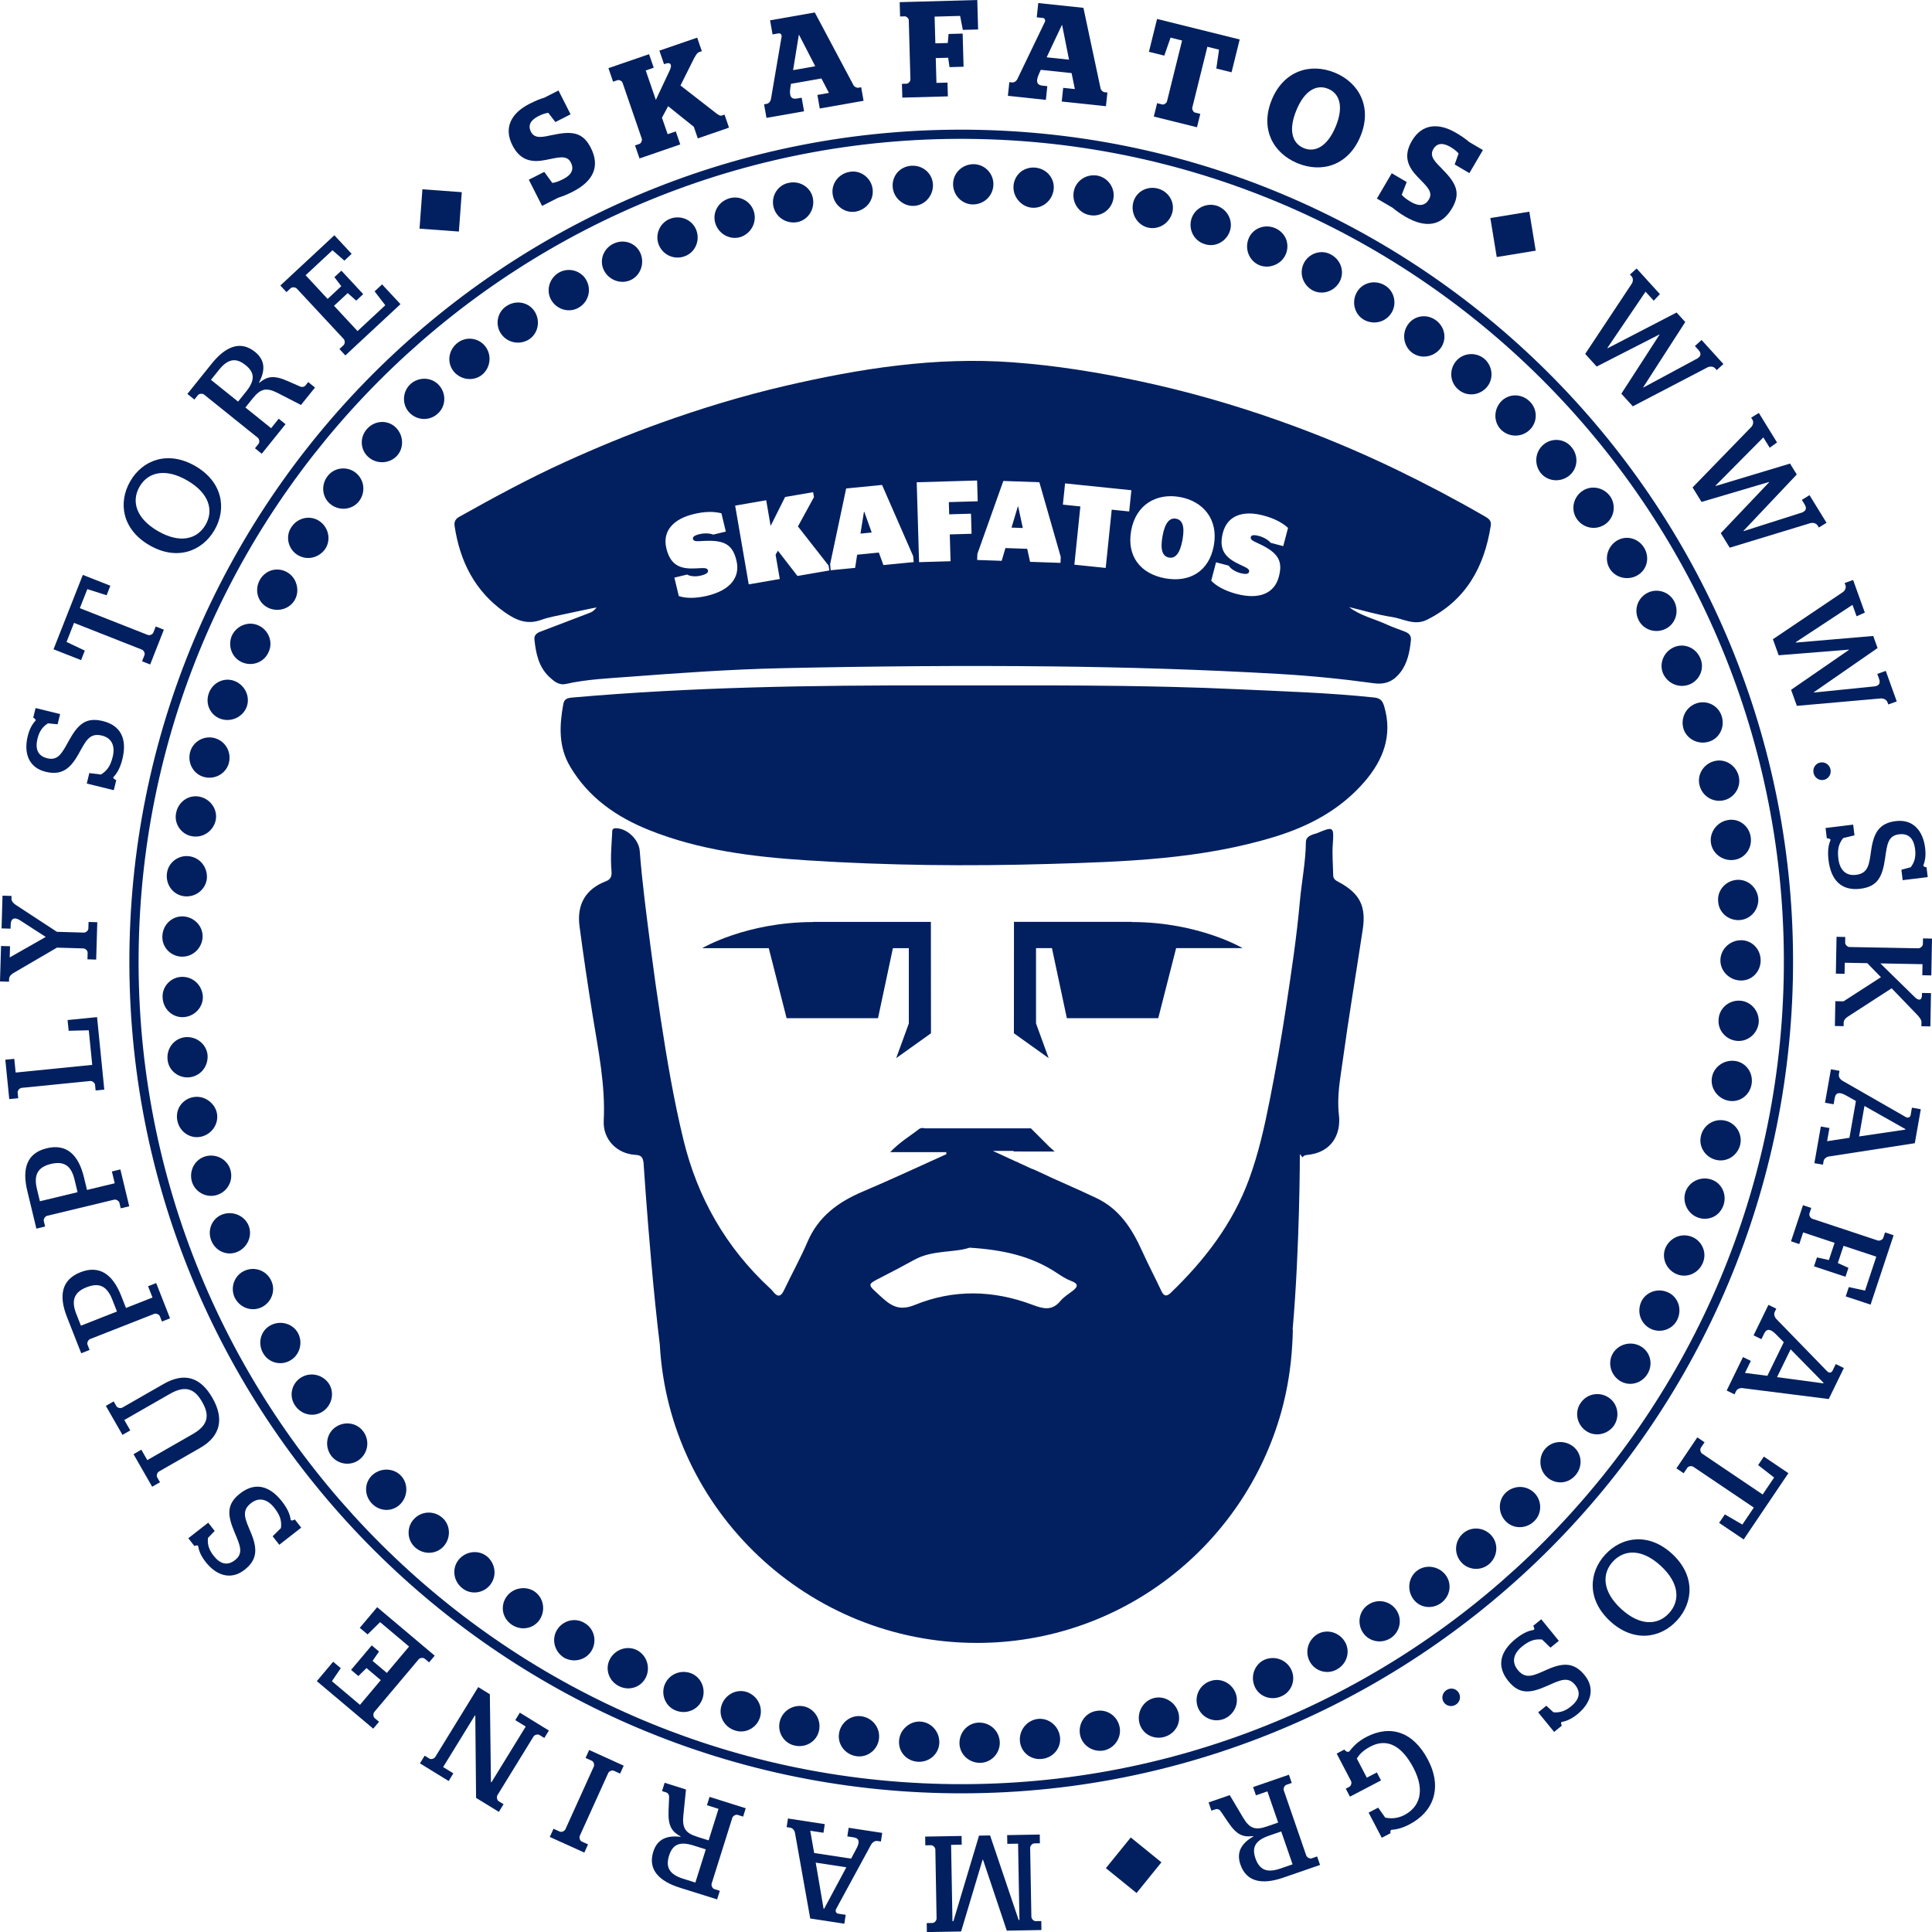 <svg xmlns="http://www.w3.org/2000/svg" xmlns:xlink="http://www.w3.org/1999/xlink" id="Layer_1" x="0px" y="0px" width="229.347px" height="229.358px" viewBox="0 0 229.347 229.358" xml:space="preserve"><g>	<path fill="#02205F" d="M111.959,212.862c-54.44-1.185-97.763-46.433-96.578-100.869c1.185-54.439,46.437-97.762,100.877-96.577  c54.435,1.184,97.758,46.436,96.573,100.875C211.646,170.727,166.395,214.048,111.959,212.862 M116.232,16.506  c-53.835-1.172-98.585,41.675-99.757,95.511c-1.172,53.832,41.672,98.585,95.507,99.757c53.833,1.173,98.586-41.674,99.758-95.507  C212.912,62.431,170.066,17.677,116.232,16.506"></path>	<path fill="#02205F" d="M206.167,123.561c-1.314-0.135-2.274-1.281-2.151-2.554c0.063-1.279,1.179-2.275,2.496-2.219  c1.318,0.055,2.337,1.205,2.271,2.563C208.649,122.708,207.48,123.693,206.167,123.561"></path>	<path fill="#02205F" d="M205.212,130.671c-1.28-0.23-2.19-1.455-1.998-2.721c0.189-1.268,1.404-2.167,2.714-2.01  c1.31,0.156,2.211,1.377,2.009,2.723C207.734,130.007,206.53,130.908,205.212,130.671"></path>	<path fill="#02205F" d="M203.663,137.676c-1.278-0.334-2.057-1.613-1.741-2.856c0.289-1.247,1.515-2.062,2.817-1.803  c1.286,0.256,2.143,1.555,1.838,2.882C206.243,137.219,204.936,138.017,203.663,137.676"></path>	<path fill="#02205F" d="M201.603,144.549c-0.623-0.214-1.099-0.659-1.366-1.195c-0.275-0.544-0.364-1.184-0.174-1.799  c0.379-1.223,1.714-1.926,2.983-1.566c1.268,0.359,1.973,1.703,1.572,3.008c-0.202,0.646-0.632,1.151-1.175,1.434  C202.881,144.706,202.226,144.767,201.603,144.549"></path>	<path fill="#02205F" d="M198.997,151.236c-1.207-0.529-1.787-1.917-1.293-3.101c0.523-1.17,1.829-1.798,3.082-1.334  c1.225,0.445,1.902,1.877,1.35,3.125C201.612,151.183,200.204,151.769,198.997,151.236"></path>	<path fill="#02205F" d="M195.876,157.699c-0.583-0.311-0.982-0.822-1.16-1.396c-0.181-0.576-0.143-1.206,0.126-1.793  c0.551-1.155,1.971-1.646,3.173-1.092c1.198,0.548,1.688,1.994,1.104,3.222c-0.284,0.617-0.815,1.037-1.41,1.223  C197.117,158.05,196.458,158.009,195.876,157.699"></path>	<path fill="#02205F" d="M192.288,163.914c-1.109-0.714-1.475-2.181-0.811-3.278c0.671-1.089,2.123-1.468,3.264-0.832  c1.164,0.652,1.545,2.126,0.835,3.291C194.873,164.256,193.398,164.625,192.288,163.914"></path>	<path fill="#02205F" d="M188.192,169.803c-1.051-0.794-1.284-2.273-0.521-3.302c0.729-1.053,2.189-1.332,3.289-0.602  c1.098,0.73,1.38,2.243,0.608,3.365C190.756,170.359,189.244,170.599,188.192,169.803"></path>	<path fill="#02205F" d="M183.679,175.378c-0.497-0.432-0.766-1.021-0.81-1.62c-0.048-0.607,0.113-1.234,0.523-1.73  c0.812-0.989,2.313-1.13,3.354-0.317c1.04,0.814,1.182,2.323,0.314,3.376c-0.433,0.522-1.021,0.828-1.632,0.881  C184.802,176.01,184.176,175.818,183.679,175.378"></path>	<path fill="#02205F" d="M178.74,180.585c-0.917-0.948-0.929-2.452-0.025-3.36c0.924-0.893,2.376-0.968,3.357-0.07  c0.966,0.887,1.043,2.454,0.073,3.405C181.179,181.523,179.657,181.537,178.74,180.585"></path>	<path fill="#02205F" d="M173.411,185.389c-0.85-1.024-0.706-2.479,0.244-3.339c0.948-0.863,2.447-0.784,3.348,0.18  c0.901,0.964,0.815,2.487-0.189,3.406C175.798,186.545,174.242,186.4,173.411,185.389"></path>	<path fill="#02205F" d="M167.749,189.793c-0.756-1.07-0.549-2.571,0.475-3.341c1.026-0.771,2.528-0.552,3.345,0.464  c0.837,1.047,0.617,2.535-0.47,3.356C170.007,191.086,168.512,190.881,167.749,189.793"></path>	<path fill="#02205F" d="M161.732,193.71c-0.676-1.134-0.335-2.596,0.76-3.262c1.085-0.684,2.528-0.411,3.273,0.687  c0.739,1.085,0.442,2.616-0.708,3.346C163.895,195.19,162.409,194.845,161.732,193.71"></path>	<path fill="#02205F" d="M155.446,197.172c-0.586-1.188-0.11-2.575,1.001-3.211c1.123-0.614,2.567-0.182,3.224,0.964  c0.656,1.144,0.219,2.603-0.976,3.252C157.509,198.852,156.027,198.347,155.446,197.172"></path>	<path fill="#02205F" d="M148.914,200.133c-0.492-1.224,0.062-2.624,1.244-3.127c1.188-0.479,2.568,0.016,3.133,1.21  c0.569,1.191,0.039,2.651-1.222,3.168C150.815,201.919,149.399,201.361,148.914,200.133"></path>	<path fill="#02205F" d="M142.158,202.56c-0.396-1.267,0.285-2.57,1.494-2.991c1.2-0.445,2.56,0.193,3.03,1.427  c0.466,1.231-0.187,2.612-1.466,3.087C143.932,204.53,142.551,203.812,142.158,202.56"></path>	<path fill="#02205F" d="M135.248,204.491c-0.293-1.282,0.473-2.59,1.712-2.91c1.238-0.33,2.551,0.449,2.918,1.698  c0.377,1.283-0.395,2.573-1.708,2.923C136.851,206.542,135.542,205.782,135.248,204.491"></path>	<path fill="#02205F" d="M128.194,205.823c-0.188-1.302,0.68-2.521,1.946-2.719c1.254-0.238,2.49,0.58,2.763,1.873  c0.275,1.288-0.585,2.576-1.922,2.832C129.638,208.017,128.388,207.13,128.194,205.823"></path>	<path fill="#02205F" d="M121.069,206.649c-0.091-1.303,0.872-2.457,2.145-2.598c1.271-0.135,2.445,0.815,2.617,2.123  c0.168,1.307-0.786,2.486-2.144,2.626C122.334,208.953,121.161,207.983,121.069,206.649"></path>	<path fill="#02205F" d="M113.898,206.89c0.008-1.323,1.056-2.396,2.337-2.4c1.284-0.013,2.374,0.96,2.447,2.288  c0.067,1.306-0.977,2.477-2.337,2.49C114.984,209.274,113.889,208.206,113.898,206.89"></path>	<path fill="#02205F" d="M106.729,206.608c0.052-0.657,0.365-1.221,0.818-1.619c0.456-0.409,1.055-0.651,1.698-0.62  c1.28,0.06,2.294,1.179,2.261,2.497c-0.03,1.318-1.159,2.335-2.518,2.274c-0.677-0.033-1.274-0.328-1.683-0.781  C106.893,207.893,106.675,207.264,106.729,206.608"></path>	<path fill="#02205F" d="M99.603,205.755c0.209-1.301,1.415-2.203,2.677-2.017c1.267,0.193,2.203,1.308,2.068,2.637  c-0.132,1.298-1.341,2.306-2.687,2.102C100.311,208.276,99.394,207.059,99.603,205.755"></path>	<path fill="#02205F" d="M92.565,204.369c0.309-1.281,1.566-2.048,2.828-1.816c1.254,0.255,2.086,1.511,1.848,2.809  c-0.231,1.299-1.499,2.135-2.838,1.867C93.064,206.977,92.253,205.653,92.565,204.369"></path>	<path fill="#02205F" d="M85.655,202.433c0.412-1.255,1.737-1.966,2.961-1.589c1.217,0.402,1.964,1.652,1.626,2.938  c-0.33,1.263-1.679,2.068-2.976,1.646C85.967,205.028,85.243,203.687,85.655,202.433"></path>	<path fill="#02205F" d="M78.916,199.96c0.518-1.232,1.868-1.769,3.075-1.343c1.203,0.438,1.829,1.803,1.399,3.047  c-0.434,1.247-1.823,1.882-3.1,1.417C79.004,202.625,78.417,201.163,78.916,199.96"></path>	<path fill="#02205F" d="M72.384,196.99c0.604-1.176,2.028-1.679,3.182-1.125c1.154,0.563,1.667,1.971,1.147,3.169  c-0.536,1.221-1.967,1.742-3.194,1.146C72.294,199.595,71.786,198.165,72.384,196.99"></path>	<path fill="#02205F" d="M66.125,193.483c0.69-1.122,2.139-1.497,3.235-0.833c1.124,0.615,1.537,2.047,0.918,3.212  c-0.623,1.162-2.098,1.587-3.293,0.936C65.817,196.09,65.435,194.606,66.125,193.483"></path>	<path fill="#02205F" d="M60.137,189.533c0.384-0.535,0.947-0.861,1.54-0.961c0.6-0.111,1.235-0.01,1.768,0.349  c1.068,0.717,1.353,2.199,0.644,3.309c-0.709,1.114-2.203,1.399-3.331,0.641c-0.563-0.378-0.92-0.939-1.036-1.543  C59.617,190.712,59.75,190.065,60.137,189.533"></path>	<path fill="#02205F" d="M54.48,185.118c0.854-1.006,2.354-1.161,3.343-0.347c0.976,0.832,1.195,2.268,0.393,3.332  c-0.785,1.043-2.344,1.278-3.381,0.396C53.786,187.634,53.625,186.122,54.48,185.118"></path>	<path fill="#02205F" d="M49.188,180.276c0.936-0.948,2.399-0.938,3.35-0.08c0.946,0.858,1.01,2.36,0.139,3.352  c-0.872,0.987-2.395,1.051-3.407,0.135C48.261,182.765,48.265,181.2,49.188,180.276"></path>	<path fill="#02205F" d="M44.256,175.057c0.997-0.855,2.508-0.789,3.373,0.155c0.864,0.95,0.793,2.464-0.137,3.373  c-0.961,0.932-2.469,0.861-3.385-0.146C43.188,177.435,43.253,175.923,44.256,175.057"></path>	<path fill="#02205F" d="M39.779,169.452c1.061-0.783,2.551-0.585,3.317,0.441c0.79,1.008,0.652,2.475-0.367,3.324  c-1.005,0.839-2.556,0.688-3.392-0.38C38.516,171.748,38.718,170.232,39.779,169.452"></path>	<path fill="#02205F" d="M35.729,163.531c1.122-0.697,2.549-0.363,3.289,0.684c0.718,1.061,0.429,2.539-0.647,3.303  c-1.076,0.765-2.567,0.47-3.333-0.657C34.255,165.747,34.607,164.226,35.729,163.531"></path>	<path fill="#02205F" d="M32.144,157.313c1.169-0.606,2.618-0.19,3.234,0.938c0.595,1.131,0.235,2.561-0.899,3.236  c-1.131,0.68-2.639,0.296-3.275-0.908C30.552,159.381,30.971,157.921,32.144,157.313"></path>	<path fill="#02205F" d="M29.072,150.832c1.221-0.521,2.588,0.028,3.125,1.194c0.556,1.148,0.054,2.563-1.128,3.15  c-1.179,0.587-2.621,0.071-3.213-1.154C27.285,152.784,27.864,151.34,29.072,150.832"></path>	<path fill="#02205F" d="M26.476,144.139c1.238-0.411,2.625,0.219,3.064,1.42c0.446,1.201-0.193,2.578-1.407,3.069  c-1.234,0.495-2.602-0.136-3.074-1.417C24.589,145.936,25.213,144.562,26.476,144.139"></path>	<path fill="#02205F" d="M24.46,137.251c1.279-0.316,2.582,0.429,2.905,1.666c0.342,1.234-0.34,2.538-1.605,2.937  c-1.25,0.397-2.629-0.326-2.994-1.635C22.42,138.901,23.18,137.574,24.46,137.251"></path>	<path fill="#02205F" d="M22.952,130.238c0.65-0.112,1.281,0.047,1.77,0.393c0.5,0.343,0.891,0.859,1.022,1.488  c0.26,1.257-0.574,2.515-1.856,2.813c-1.285,0.298-2.552-0.543-2.832-1.877c-0.136-0.659-0.006-1.317,0.342-1.825  C21.754,130.717,22.306,130.349,22.952,130.238"></path>	<path fill="#02205F" d="M22.013,123.122c1.316-0.114,2.489,0.828,2.625,2.097c0.106,1.279-0.733,2.455-2.053,2.655  c-1.286,0.193-2.575-0.728-2.693-2.086C19.749,124.433,20.698,123.245,22.013,123.122"></path>	<path fill="#02205F" d="M21.619,115.96c1.329-0.015,2.362,1.012,2.46,2.293c0.069,1.276-0.943,2.393-2.258,2.488  c-1.318,0.094-2.443-0.931-2.516-2.293C19.208,117.093,20.308,115.974,21.619,115.96"></path>	<path fill="#02205F" d="M21.775,108.787c1.32,0.082,2.337,1.192,2.277,2.474c-0.086,1.278-1.112,2.313-2.438,2.306  c-1.313-0.006-2.426-1.111-2.337-2.473C19.34,109.734,20.458,108.703,21.775,108.787"></path>	<path fill="#02205F" d="M22.481,101.647c1.321,0.185,2.174,1.36,2.077,2.636c-0.125,1.277-1.292,2.227-2.609,2.119  c-1.314-0.109-2.273-1.293-2.14-2.646C19.917,102.398,21.188,101.46,22.481,101.647"></path>	<path fill="#02205F" d="M23.729,94.582c1.288,0.287,2.13,1.537,1.877,2.791c-0.274,1.254-1.468,2.115-2.77,1.906  c-1.302-0.205-2.216-1.47-1.924-2.802C21.178,95.144,22.44,94.292,23.729,94.582"></path>	<path fill="#02205F" d="M25.54,87.637c1.276,0.39,1.949,1.681,1.631,2.924c-0.315,1.243-1.61,2-2.891,1.691  c-1.282-0.31-2.053-1.632-1.718-2.948C22.899,87.982,24.291,87.256,25.54,87.637"></path>	<path fill="#02205F" d="M27.854,80.844c1.23,0.486,1.87,1.851,1.434,3.058c-0.446,1.203-1.807,1.852-3.045,1.449  c-1.27-0.412-1.922-1.785-1.45-3.066C25.255,81.007,26.626,80.363,27.854,80.844"></path>	<path fill="#02205F" d="M30.739,74.273c1.184,0.58,1.698,1.985,1.141,3.14c-0.5,1.177-1.885,1.728-3.105,1.224  c-1.219-0.506-1.787-1.934-1.247-3.186C28.114,74.222,29.551,73.695,30.739,74.273"></path>	<path fill="#02205F" d="M34.09,67.929c0.568,0.331,0.948,0.861,1.104,1.438c0.174,0.59,0.129,1.23-0.173,1.8  c-0.61,1.127-2.057,1.555-3.235,0.958c-1.178-0.602-1.606-2.055-0.958-3.254c0.322-0.596,0.85-1.004,1.432-1.178  C32.864,67.531,33.522,67.597,34.09,67.929"></path>	<path fill="#02205F" d="M37.941,61.873c1.082,0.755,1.377,2.231,0.664,3.294c-0.737,1.047-2.138,1.411-3.276,0.713  c-1.115-0.677-1.503-2.208-0.725-3.325C35.366,61.423,36.857,61.122,37.941,61.873"></path>	<path fill="#02205F" d="M42.246,56.137c1.032,0.845,1.164,2.295,0.403,3.325c-0.766,1.031-2.252,1.233-3.323,0.462  c-1.069-0.773-1.279-2.285-0.461-3.373C39.674,55.452,41.239,55.311,42.246,56.137"></path>	<path fill="#02205F" d="M46.962,50.728c0.956,0.912,1.029,2.424,0.171,3.371c-0.865,0.95-2.374,1.033-3.368,0.189  c-1.016-0.863-1.099-2.38-0.182-3.386C44.499,49.893,46.01,49.813,46.962,50.728"></path>	<path fill="#02205F" d="M52.116,45.732c0.879,0.982,0.828,2.482-0.123,3.342c-0.922,0.89-2.4,0.886-3.344-0.044  c-0.936-0.924-0.927-2.471,0.053-3.416C49.706,44.695,51.234,44.75,52.116,45.732"></path>	<path fill="#02205F" d="M57.615,41.126c0.802,1.046,0.608,2.508-0.363,3.343c-0.987,0.817-2.488,0.671-3.35-0.326  c-0.863-0.997-0.715-2.51,0.335-3.378C55.273,39.877,56.816,40.08,57.615,41.126"></path>	<path fill="#02205F" d="M63.458,36.961c0.716,1.106,0.44,2.585-0.619,3.306c-1.072,0.702-2.524,0.486-3.31-0.578  c-0.784-1.058-0.55-2.604,0.588-3.349C61.247,35.576,62.742,35.854,63.458,36.961"></path>	<path fill="#02205F" d="M69.613,33.272c0.633,1.167,0.222,2.578-0.887,3.229c-1.087,0.667-2.545,0.3-3.246-0.815  c-0.7-1.122-0.325-2.601,0.839-3.311C67.493,31.685,68.987,32.12,69.613,33.272"></path>	<path fill="#02205F" d="M76.019,30.041c0.53,1.19,0.036,2.63-1.114,3.187c-1.153,0.559-2.586,0.059-3.195-1.102  c-0.612-1.178-0.112-2.603,1.114-3.198C74.046,28.335,75.477,28.823,76.019,30.041"></path>	<path fill="#02205F" d="M82.673,27.36c0.448,1.245-0.17,2.61-1.37,3.053c-1.198,0.461-2.559-0.085-3.082-1.309  c-0.511-1.202,0.067-2.653,1.341-3.14C80.838,25.492,82.232,26.117,82.673,27.36"></path>	<path fill="#02205F" d="M89.513,25.181c0.345,1.276-0.386,2.549-1.605,2.957c-1.221,0.379-2.554-0.322-2.973-1.572  c-0.42-1.25,0.287-2.591,1.588-3.004C87.816,23.137,89.169,23.908,89.513,25.181"></path>	<path fill="#02205F" d="M96.501,23.544c0.243,1.299-0.578,2.561-1.83,2.821c-1.26,0.238-2.519-0.503-2.844-1.788  c-0.319-1.273,0.48-2.621,1.816-2.873C94.979,21.422,96.258,22.249,96.501,23.544"></path>	<path fill="#02205F" d="M103.592,22.47c0.073,0.655-0.12,1.276-0.494,1.75c-0.373,0.47-0.917,0.796-1.548,0.907  c-1.265,0.2-2.474-0.698-2.696-1.997c-0.223-1.302,0.688-2.526,2.036-2.735c0.669-0.117,1.314,0.085,1.8,0.47  C103.181,21.248,103.52,21.815,103.592,22.47"></path>	<path fill="#02205F" d="M110.751,21.926c0.04,1.317-0.966,2.445-2.246,2.515c-0.642,0.033-1.24-0.202-1.7-0.609  c-0.458-0.388-0.773-0.955-0.831-1.61c-0.061-0.658,0.156-1.281,0.561-1.757c0.406-0.456,1-0.757,1.676-0.791  C109.572,19.597,110.708,20.61,110.751,21.926"></path>	<path fill="#02205F" d="M117.925,21.96c-0.061,1.334-1.146,2.307-2.43,2.307c-1.278,0.004-2.336-1.06-2.355-2.379  c-0.019-1.32,1.067-2.394,2.429-2.399C116.931,19.491,117.985,20.654,117.925,21.96"></path>	<path fill="#02205F" d="M125.077,22.51c-0.162,1.312-1.325,2.271-2.6,2.145c-0.64-0.062-1.199-0.387-1.589-0.858  c-0.39-0.465-0.622-1.063-0.575-1.725c0.043-0.652,0.354-1.246,0.823-1.645c0.472-0.384,1.107-0.595,1.781-0.527  C124.27,20.032,125.236,21.201,125.077,22.51"></path>	<path fill="#02205F" d="M132.161,23.642c-0.26,1.304-1.486,2.118-2.749,1.903c-1.268-0.186-2.147-1.4-1.962-2.709  c0.181-1.302,1.42-2.2,2.765-2C131.557,21.066,132.422,22.36,132.161,23.642"></path>	<path fill="#02205F" d="M139.15,25.279c-0.362,1.271-1.66,2.046-2.904,1.731c-1.241-0.314-2.017-1.623-1.738-2.895  c0.289-1.307,1.587-2.069,2.908-1.74C138.733,22.71,139.511,24.015,139.15,25.279"></path>	<path fill="#02205F" d="M145.969,27.51c-0.46,1.238-1.808,1.886-3.011,1.451c-1.221-0.393-1.905-1.708-1.524-2.979  c0.385-1.257,1.754-1.969,3.051-1.549C145.766,24.896,146.431,26.276,145.969,27.51"></path>	<path fill="#02205F" d="M152.613,30.23c-0.277,0.6-0.765,1.027-1.326,1.24c-0.566,0.229-1.214,0.249-1.806,0.001  c-1.183-0.497-1.75-1.894-1.271-3.122c0.479-1.227,1.891-1.8,3.145-1.272c0.623,0.259,1.084,0.745,1.315,1.31  C152.892,28.971,152.884,29.632,152.613,30.23"></path>	<path fill="#02205F" d="M159.008,33.477c-0.646,1.148-2.082,1.59-3.209,0.98c-1.117-0.63-1.613-1.992-1.03-3.192  c0.565-1.172,2.057-1.712,3.242-1.042C159.209,30.868,159.657,32.325,159.008,33.477"></path>	<path fill="#02205F" d="M165.138,37.208c-0.742,1.109-2.173,1.372-3.275,0.723c-1.095-0.665-1.445-2.123-0.779-3.263  c0.666-1.142,2.152-1.494,3.319-0.787C165.571,34.574,165.864,36.126,165.138,37.208"></path>	<path fill="#02205F" d="M170.978,41.381c-0.819,1.038-2.315,1.256-3.342,0.493c-1.026-0.773-1.255-2.26-0.511-3.334  c0.757-1.097,2.262-1.327,3.352-0.506C171.569,38.845,171.79,40.344,170.978,41.381"></path>	<path fill="#02205F" d="M176.444,46.025c-0.892,0.972-2.39,1.061-3.339,0.203c-0.977-0.828-1.115-2.306-0.278-3.332  c0.83-1.019,2.367-1.162,3.408-0.282C177.243,43.53,177.338,45.054,176.444,46.025"></path>	<path fill="#02205F" d="M181.559,51.057c-0.961,0.899-2.444,0.854-3.363-0.038c-0.909-0.902-0.903-2.411,0.005-3.367  c0.907-0.955,2.429-0.954,3.394,0.008C182.572,48.61,182.53,50.156,181.559,51.057"></path>	<path fill="#02205F" d="M186.267,56.474c-1.033,0.822-2.531,0.686-3.351-0.301c-0.8-1.002-0.728-2.46,0.258-3.348  c0.975-0.879,2.537-0.802,3.39,0.263C187.431,54.137,187.301,55.65,186.267,56.474"></path>	<path fill="#02205F" d="M190.535,62.244c-1.103,0.742-2.543,0.463-3.299-0.569c-0.772-1.026-0.549-2.509,0.496-3.312  c1.048-0.806,2.559-0.573,3.38,0.514C191.912,59.976,191.616,61.511,190.535,62.244"></path>	<path fill="#02205F" d="M194.37,68.304c-1.131,0.645-2.614,0.297-3.278-0.799c-0.672-1.094-0.307-2.567,0.784-3.284  c1.117-0.727,2.581-0.366,3.294,0.796C195.876,66.178,195.534,67.642,194.37,68.304"></path>	<path fill="#02205F" d="M197.685,74.669c-1.19,0.563-2.615,0.083-3.172-1.07c-0.572-1.146-0.163-2.554,1.002-3.19  c1.147-0.628,2.648-0.192,3.257,1.024C199.363,72.659,198.879,74.107,197.685,74.669"></path>	<path fill="#02205F" d="M200.52,81.265c-1.234,0.467-2.572-0.142-3.095-1.313c-0.503-1.177,0.066-2.574,1.27-3.113  c1.202-0.543,2.609,0.034,3.145,1.287C202.394,79.37,201.75,80.798,200.52,81.265"></path>	<path fill="#02205F" d="M202.833,88.054c-1.264,0.369-2.606-0.321-2.989-1.547c-0.363-1.227,0.262-2.555,1.504-3.002  c1.242-0.445,2.651,0.224,3.039,1.529C204.795,86.331,204.097,87.688,202.833,88.054"></path>	<path fill="#02205F" d="M204.59,95.011c-1.303,0.271-2.523-0.537-2.836-1.778c-0.323-1.239,0.445-2.526,1.719-2.872  c1.273-0.352,2.582,0.438,2.926,1.757C206.733,93.438,205.869,94.745,204.59,95.011"></path>	<path fill="#02205F" d="M205.834,102.078c-1.311,0.169-2.531-0.721-2.727-1.988c-0.197-1.267,0.689-2.492,1.974-2.736  c1.309-0.252,2.536,0.638,2.742,1.986C208.035,100.685,207.146,101.91,205.834,102.078"></path>	<path fill="#02205F" d="M206.479,109.225c-1.323,0.065-2.437-0.919-2.515-2.198c-0.138-1.272,0.818-2.427,2.131-2.572  c1.31-0.146,2.489,0.834,2.628,2.19C208.81,108,207.797,109.158,206.479,109.225"></path>	<path fill="#02205F" d="M206.626,116.397c-1.318-0.032-2.396-1.101-2.398-2.381c-0.005-1.283,1.063-2.36,2.38-2.401  c1.323-0.045,2.392,1.022,2.4,2.383C209.013,115.361,207.945,116.435,206.626,116.397"></path>	<path fill="#02205F" d="M66.271,23.467l-1.921,0.974l-1.575-3.105l1.834-0.931l0.957,1.313c0.34-0.045,0.715-0.164,1.293-0.457  c1.026-0.519,1.304-1.188,0.91-1.967c-0.484-0.953-1.533-0.586-2.972-0.31c-1.599,0.321-3.012,0.148-3.972-1.744  c-1.062-2.095-0.123-3.824,2.029-4.915c0.794-0.403,1.358-0.616,1.741-0.72l1.704-0.864l1.436,2.83l-1.805,0.917l-0.846-1.097  c-0.305,0.046-0.673,0.142-1.164,0.392c-0.939,0.476-1.276,1.1-0.896,1.851c0.455,0.896,1.41,0.629,2.56,0.391  c2.358-0.507,3.612-0.325,4.558,1.539c1.076,2.122,0.384,3.909-2.187,5.212C67.29,23.113,66.741,23.319,66.271,23.467"></path>	<path fill="#02205F" d="M75.383,17.263l0.521-0.179c0.214-0.074,0.348-0.429,0.286-0.612l-2.292-6.66  c-0.064-0.185-0.383-0.366-0.597-0.292L72.78,9.699l-0.553-1.608l4.824-1.659l0.552,1.607l-0.949,0.327l1.202,3.492l1.64-3.493  c0.342-0.7,0.083-1.004-0.468-0.815l-0.2,0.068l-0.552-1.607l4.486-1.544l0.553,1.608L83.008,6.18  c-0.26,0.09-0.38,0.337-0.627,0.764l-1.602,3.206l4.276,3.323c0.202,0.136,0.418,0.319,0.648,0.239l0.306-0.105l0.532,1.547  l-3.705,1.274l-0.474-1.377l-3.05-2.444l-0.73,1.364l0.675,1.959l0.965-0.331l0.532,1.546l-4.839,1.665L75.383,17.263z"></path>	<path fill="#02205F" d="M90.702,12.383l0.304-0.053c0.271-0.048,0.46-0.279,0.519-0.601l1.254-7.354  c0.053-0.256-0.129-0.454-0.368-0.412L91.71,4.087l-0.295-1.675l5.309-0.932l4.59,8.626c0.101,0.196,0.389,0.342,0.581,0.309  l0.334-0.059l0.284,1.611l-5.198,0.913l-0.283-1.61l1.371-0.241L97.51,9.313l-3.619,0.635l-0.06,0.405  c-0.157,0.981,0.012,1.478,0.778,1.343l0.558-0.098l0.283,1.611l-4.464,0.784L90.702,12.383z M96.778,7.863l-1.92-3.722  l-0.031,0.006l-0.679,4.179L96.778,7.863z"></path>	<path fill="#02205F" d="M107.069,9.953l0.551-0.015c0.226-0.006,0.461-0.304,0.455-0.499l-0.194-7.042  c-0.005-0.194-0.256-0.464-0.483-0.457l-0.55,0.015l-0.047-1.699L116.013,0l0.097,3.498l-1.813,0.05l-0.322-1.659l-3.028,0.083  l0.088,3.172l1.473-0.04l0.1-1.072l1.668-0.046l0.109,3.934l-1.668,0.047l-0.16-1.114l-1.474,0.04l0.082,2.947l1.311-0.037  l0.045,1.636l-5.407,0.149L107.069,9.953z"></path>	<path fill="#02205F" d="M119.817,9.752l0.306,0.033c0.274,0.029,0.521-0.14,0.665-0.434l3.234-6.724  c0.122-0.231,0-0.472-0.241-0.498l-0.708-0.074l0.179-1.691l5.361,0.566l2.034,9.56c0.042,0.217,0.279,0.437,0.473,0.457  l0.338,0.035l-0.172,1.627l-5.249-0.555l0.173-1.626l1.385,0.146l-0.387-1.896l-3.654-0.387l-0.17,0.374  c-0.42,0.9-0.395,1.423,0.379,1.505l0.563,0.059l-0.171,1.627l-4.508-0.478L119.817,9.752z M126.904,7.083l-0.819-4.108  l-0.031-0.003l-1.806,3.831L126.904,7.083z"></path>	<path fill="#02205F" d="M137.361,12.248l0.613,0.152c0.221,0.055,0.511-0.173,0.558-0.361l1.793-7.231l-1.367-0.34l-0.746,2.134  l-1.824-0.452l0.967-3.899l9.809,2.434l-0.967,3.897l-1.807-0.448l0.321-2.24l-1.384-0.343l-1.793,7.231  c-0.047,0.189,0.119,0.531,0.323,0.581l0.629,0.156l-0.394,1.588l-5.124-1.27L137.361,12.248z"></path>	<path fill="#02205F" d="M150.976,11.833c1.425-3.459,4.61-4.389,7.485-3.205c2.86,1.178,4.467,4.082,3.041,7.541  c-1.424,3.459-4.565,4.407-7.47,3.211C151.127,18.184,149.551,15.292,150.976,11.833 M158.565,15.011  c0.975-2.366,0.455-3.911-0.893-4.466c-1.379-0.568-2.806,0.175-3.78,2.542c-0.974,2.366-0.497,3.928,0.88,4.496  C156.12,18.139,157.59,17.378,158.565,15.011"></path>	<path fill="#02205F" d="M165.309,24.661l-1.858-1.091l1.765-3.004l1.773,1.042l-0.589,1.515c0.222,0.262,0.524,0.514,1.083,0.843  c0.992,0.583,1.704,0.456,2.147-0.299c0.542-0.921-0.334-1.605-1.344-2.668c-1.134-1.173-1.751-2.456-0.676-4.286  c1.19-2.025,3.152-2.168,5.233-0.945c0.769,0.451,1.252,0.811,1.547,1.078l1.646,0.967l-1.607,2.738l-1.745-1.026l0.466-1.305  c-0.203-0.23-0.482-0.489-0.958-0.768c-0.907-0.534-1.615-0.48-2.042,0.246c-0.509,0.866,0.23,1.526,1.053,2.366  c1.699,1.712,2.223,2.866,1.165,4.668c-1.206,2.053-3.083,2.434-5.569,0.974C166.157,25.328,165.687,24.977,165.309,24.661"></path>	<path fill="#02205F" d="M193.727,33.646c0.15-0.268,0.156-0.623-0.04-0.839l-0.196-0.216l0.792-0.718l2.765,3.044l-0.736,0.778  l-0.969-1.066l-4.528,6.674l0.032,0.034l8.184-4.238l1.024,1.128l-4.993,7.75l0.021,0.025l6.144-3.306  c0.669-0.3,0.824-0.682,0.399-1.15l-0.425-0.467l0.792-0.72l2.592,2.854l-0.792,0.719l-0.185-0.204  c-0.207-0.228-0.572-0.268-0.9-0.124l-8.878,4.63l-1.361-1.498L197,39.73l-0.021-0.023l-7.44,3.805l-1.361-1.5L193.727,33.646z"></path>	<path fill="#02205F" d="M207.919,50.662c0.197-0.237,0.268-0.584,0.115-0.833l-0.153-0.248l0.91-0.561l2.158,3.502l-0.868,0.629  l-0.755-1.226l-5.679,5.725l0.026,0.04l8.821-2.66l0.799,1.296l-6.333,6.699l0.018,0.027l6.645-2.118  c0.712-0.172,0.936-0.519,0.604-1.057l-0.331-0.536l0.909-0.562l2.022,3.281l-0.91,0.56l-0.146-0.234  c-0.16-0.262-0.511-0.368-0.86-0.286l-9.576,2.916l-1.063-1.723l5.744-6.05L210,57.215l-8.012,2.37l-1.063-1.722L207.919,50.662z"></path>	<path fill="#02205F" d="M218.791,70.273c0.242-0.188,0.383-0.516,0.284-0.789l-0.098-0.274l1.006-0.36l1.39,3.871l-0.979,0.437  l-0.486-1.357l-6.737,4.433l0.016,0.047l9.184-0.785l0.515,1.434l-7.578,5.252l0.011,0.03l6.94-0.705  c0.732-0.022,1.022-0.315,0.809-0.909L222.852,80l1.007-0.36l1.304,3.627l-1.006,0.36l-0.094-0.258  c-0.104-0.291-0.426-0.468-0.783-0.459l-9.976,0.881l-0.685-1.905l6.868-4.738l-0.011-0.03l-8.33,0.669l-0.685-1.905  L218.791,70.273z"></path>	<path fill="#02205F" d="M216.051,90.525c0.553-0.127,1.112,0.211,1.245,0.795c0.13,0.57-0.225,1.132-0.776,1.257  c-0.553,0.126-1.1-0.231-1.229-0.8C215.157,91.193,215.499,90.65,216.051,90.525"></path>	<path fill="#02205F" d="M217.306,99.703c-0.014-0.111-0.202-0.188-0.447-0.189l-0.148-1.222l3.279-0.401l0.154,1.271l-1.347,0.328  c-0.478,0.629-0.713,1.244-0.566,2.449c0.157,1.285,0.855,2.066,2.093,1.914c1.527-0.186,1.567-1.332,1.817-3.026  c0.306-2.043,1.006-3.124,2.919-3.356c2.025-0.246,3.22,1.125,3.472,3.197c0.14,1.141-0.098,1.742-0.219,2.082  c0.014,0.113,0.22,0.202,0.383,0.198l0.143,1.174l-2.974,0.362l-0.15-1.237l1.105-0.299c0.337-0.449,0.656-1.041,0.522-2.135  c-0.143-1.173-0.69-1.923-1.912-1.772c-1.317,0.16-1.417,1.217-1.647,2.809c-0.317,2.226-0.874,3.402-2.948,3.654  c-2.153,0.264-3.472-0.914-3.772-3.389C216.907,100.845,217.12,100.167,217.306,99.703"></path>	<path fill="#02205F" d="M219.049,111.228l-0.012,0.68c-0.004,0.243,0.283,0.508,0.509,0.512l8.176,0.152  c0.243,0.004,0.538-0.25,0.543-0.492l0.013-0.681l1.069,0.021l-0.08,4.371l-1.07-0.021l0.024-1.312l-5.002-0.092l4.057,3.978  c0.508,0.512,0.867,0.388,0.877-0.179l0.006-0.291l1.069,0.02l-0.074,3.95l-1.069-0.02l0.01-0.47c0.005-0.274-0.2-0.57-0.519-0.9  l-3.019-3.133l-5.163,3.34c-0.278,0.172-0.526,0.427-0.531,0.716l-0.009,0.439l-1.035-0.02l0.054-2.946l0.972,0.018l4.441-2.865  l-1.621-1.666l-2.671-0.049l-0.024,1.312l-1.036-0.019l0.081-4.373L219.049,111.228z"></path>	<path fill="#02205F" d="M219.546,135.066l0.77-4.368l-1.151-0.646c-0.747-0.427-1.242-0.415-1.365,0.286l-0.133,0.749l-1.02-0.18  l0.699-3.969l1.02,0.179l-0.07,0.399c-0.056,0.318,0.125,0.596,0.422,0.78l7.494,4.295c0.299,0.168,0.551,0.049,0.602-0.239  l0.151-0.861l1.053,0.186l-0.712,4.033l-10.188,1.575c-0.304,0.045-0.59,0.274-0.639,0.545l-0.076,0.43l-1.02-0.179l0.767-4.353  l1.021,0.181l-0.275,1.562L219.546,135.066z M221.33,131.288l-0.637,3.619l5.483-0.81l0.012-0.063L221.33,131.288z"></path>	<path fill="#02205F" d="M215.014,143.395l-0.214,0.646c-0.077,0.229,0.118,0.566,0.333,0.638l7.762,2.576  c0.23,0.076,0.589-0.077,0.666-0.308l0.214-0.646l1.015,0.337l-2.734,8.236l-2.951-0.979l0.367-1.105l1.926,0.418l1.336-4.027  l-3.888-1.29l-0.679,2.043l1.261,0.572l-0.352,1.06l-3.735-1.238l0.353-1.061l1.413,0.314l0.679-2.043l-3.734-1.239l-0.459,1.383  l-0.983-0.325l1.423-4.289L215.014,143.395z"></path>	<path fill="#02205F" d="M209.806,163.32l1.944-3.988l-0.928-0.938c-0.601-0.616-1.079-0.741-1.392-0.103l-0.334,0.684l-0.931-0.454  l1.767-3.623l0.931,0.455l-0.178,0.363c-0.141,0.29-0.043,0.609,0.189,0.867l6.021,6.196c0.241,0.243,0.516,0.196,0.644-0.065  l0.384-0.786l0.96,0.469l-1.795,3.682l-10.229-1.295c-0.305-0.042-0.644,0.099-0.764,0.347l-0.191,0.393l-0.932-0.454l1.938-3.973  l0.932,0.454l-0.696,1.426L209.806,163.32z M212.563,160.178l-1.611,3.303l5.495,0.735l0.028-0.059L212.563,160.178z"></path>	<path fill="#02205F" d="M202.348,171.211l-0.435,0.646c-0.146,0.214-0.039,0.579,0.148,0.705l7.183,4.847l1.36-2.012l-1.896-1.478  l0.679-1.007l2.914,1.967l-5.309,7.867l-2.914-1.966l0.68-1.006l2.078,1.206l1.358-2.016l-7.184-4.846  c-0.188-0.127-0.565-0.089-0.71,0.127l-0.436,0.644l-0.859-0.579l2.482-3.68L202.348,171.211z"></path>	<path fill="#02205F" d="M198.5,184.459c2.748,2.534,2.559,5.753,0.561,7.919c-1.986,2.153-5.178,2.604-7.928,0.067  c-2.748-2.535-2.559-5.751-0.572-7.906C192.559,182.374,195.75,181.923,198.5,184.459 M192.439,190.985  c2.214,2.041,4.331,1.989,5.682,0.525c1.361-1.476,1.24-3.591-0.974-5.632c-2.201-2.031-4.32-1.98-5.681-0.505  C190.116,186.839,190.236,188.954,192.439,190.985"></path>	<path fill="#02205F" d="M182.084,193.478c0.088-0.071,0.052-0.271-0.077-0.479l0.955-0.777l2.085,2.563l-0.992,0.808l-0.994-0.965  c-0.789-0.07-1.434,0.06-2.377,0.826c-1.004,0.817-1.293,1.824-0.505,2.791c0.97,1.193,1.962,0.616,3.53-0.073  c1.893-0.831,3.18-0.813,4.396,0.682c1.288,1.583,0.765,3.324-0.856,4.645c-0.894,0.725-1.526,0.843-1.879,0.923  c-0.089,0.071-0.056,0.292,0.036,0.429l-0.917,0.746l-1.892-2.324l0.967-0.787l0.842,0.777c0.56,0.046,1.232,0,2.086-0.695  c0.917-0.746,1.259-1.607,0.483-2.563c-0.839-1.031-1.786-0.553-3.258,0.102c-2.052,0.918-3.345,1.071-4.664-0.548  c-1.369-1.684-1.075-3.427,0.859-5.001C180.906,193.749,181.592,193.566,182.084,193.478"></path>	<path fill="#02205F" d="M173.142,200.906c0.313,0.474,0.194,1.115-0.306,1.445c-0.486,0.322-1.137,0.189-1.449-0.283  c-0.313-0.474-0.172-1.11,0.314-1.432C172.202,200.305,172.831,200.433,173.142,200.906"></path>	<path fill="#02205F" d="M169.512,208.897c1.742,3.331,0.67,6.177-2.201,7.677c-1.077,0.563-1.75,0.604-2.147,0.647  c-0.086,0.046-0.163,0.177-0.087,0.394l-1.049,0.547l-1.561-2.985l1.135-0.592l0.84,1.187c0.646,0.119,1.422,0.134,2.27-0.309  c1.779-0.931,2.521-2.835,1.08-5.592c-1.418-2.713-3.187-3.543-5.097-2.546c-0.903,0.473-1.315,0.944-1.633,1.422l1.192,2.282  l1.191-0.624l0.496,0.948l-3.689,1.929l-0.496-0.947l0.417-0.218c0.229-0.121,0.311-0.49,0.205-0.691l-1.704-3.258l0.919-0.481  c0.083,0.157,0.333,0.357,0.577,0.229c0.348-0.421,0.85-1.104,2.026-1.719C165.053,204.704,167.772,205.568,169.512,208.897"></path>	<path fill="#02205F" d="M153.344,211.654l-0.643,0.222c-0.229,0.08-0.38,0.439-0.305,0.654l2.666,7.729  c0.079,0.229,0.42,0.42,0.649,0.343l0.643-0.224l0.349,1.01l-4.377,1.511c-2.449,0.845-4.352,0.542-5.075-1.555  c-0.528-1.529,0.178-2.562,1.537-3.339l-0.017-0.046c-1.166,0.146-1.926-0.072-2.981-1.643l-0.874-1.291  c-0.173-0.25-0.434-0.313-0.586-0.259l-0.521,0.178l-0.338-0.979l2.511-0.864l1.595,2.686c0.771,1.292,1.444,1.504,2.822,1.03  l1.331-0.46l-1.278-3.703l-1.361,0.47l-0.339-0.979l4.255-1.469L153.344,211.654z M150.64,217.914  c-1.653,0.57-2.054,1.395-1.604,2.694c0.47,1.362,1.359,1.757,2.952,1.208l1.454-0.502l-1.348-3.901L150.64,217.914z"></path>	<path fill="#02205F" d="M123.446,218.816l-0.664,0.011c-0.26,0.005-0.497,0.302-0.493,0.527l0.146,8.179  c0.005,0.243,0.253,0.53,0.512,0.524l0.664-0.011l0.019,1.068l-4.113,0.073l-2.823-8.421l-0.049,0.001l-2.552,8.518l-4.065,0.072  l-0.019-1.069l0.679-0.012c0.26-0.004,0.497-0.3,0.493-0.543l-0.146-8.179c-0.004-0.226-0.253-0.514-0.511-0.509l-0.681,0.012  l-0.018-1.035l4.324-0.078l0.018,1.036l-1.263,0.022l0.162,9.054l0.114-0.003l3.041-10.146l1.313-0.022l3.387,10.03l0.097-0.001  l-0.162-9.053l-1.279,0.022l-0.019-1.037l3.871-0.068L123.446,218.816z"></path>	<path fill="#02205F" d="M96.648,219.968l4.387,0.67l0.621-1.166c0.411-0.757,0.388-1.252-0.316-1.359l-0.753-0.114l0.156-1.025  l3.987,0.609l-0.157,1.023l-0.4-0.061c-0.32-0.049-0.594,0.139-0.771,0.439l-4.127,7.594c-0.16,0.304-0.035,0.553,0.253,0.596  l0.865,0.133l-0.161,1.057l-4.051-0.619l-1.808-10.155c-0.051-0.304-0.286-0.585-0.559-0.627l-0.432-0.065l0.157-1.025l4.37,0.669  l-0.156,1.023l-1.569-0.239L96.648,219.968z M100.469,221.667l-3.635-0.556l0.934,5.468l0.064,0.01L100.469,221.667z"></path>	<path fill="#02205F" d="M88.216,215.647l-0.649-0.203c-0.231-0.072-0.566,0.128-0.634,0.344l-2.451,7.806  c-0.073,0.231,0.086,0.587,0.318,0.66l0.649,0.203l-0.32,1.02l-4.42-1.388c-2.472-0.777-3.824-2.153-3.159-4.27  c0.486-1.545,1.667-1.955,3.223-1.772L80.788,218c-1.025-0.576-1.507-1.203-1.422-3.096l0.065-1.558  c0.01-0.303-0.163-0.51-0.317-0.559l-0.525-0.166l0.31-0.988l2.534,0.796l-0.314,3.11c-0.148,1.499,0.266,2.07,1.657,2.507  l1.345,0.423l1.175-3.74l-1.376-0.432l0.311-0.989l4.295,1.35L88.216,215.647z M82.318,219.076  c-1.669-0.523-2.482-0.101-2.895,1.213c-0.432,1.375,0.049,2.223,1.657,2.729l1.467,0.461l1.239-3.941L82.318,219.076z"></path>	<path fill="#02205F" d="M73.611,210.541l-0.737-0.333c-0.236-0.106-0.577,0.06-0.67,0.265l-3.372,7.447  c-0.101,0.221,0,0.585,0.236,0.693l0.737,0.334l-0.44,0.973l-4.1-1.856l0.441-0.973l0.737,0.333  c0.236,0.107,0.577-0.059,0.678-0.278l3.372-7.447c0.094-0.207-0.007-0.571-0.243-0.678l-0.738-0.335l0.428-0.944l4.099,1.858  L73.611,210.541z"></path>	<path fill="#02205F" d="M64.616,206.314l-0.58-0.357c-0.207-0.127-0.581-0.015-0.699,0.179l-4.285,6.968  c-0.127,0.206-0.059,0.591,0.148,0.718l0.579,0.356l-0.56,0.91l-2.704-1.663l-0.092-9.773l-0.042-0.024l-3.776,6.139l1.214,0.747  l-0.559,0.91l-3.409-2.097l0.561-0.908l0.565,0.346c0.207,0.127,0.567,0.007,0.695-0.199l5.099-8.292l1.38,0.849l0.129,10.424  l0.056,0.034l4.072-6.622l-1.241-0.765l0.543-0.882l3.449,2.121L64.616,206.314z"></path>	<path fill="#02205F" d="M50.938,197.339l-0.52-0.437c-0.185-0.157-0.571-0.102-0.716,0.072l-5.267,6.25  c-0.157,0.186-0.146,0.575,0.039,0.731l0.521,0.438l-0.689,0.816l-6.696-5.641l1.939-2.303l0.904,0.761l-1.051,1.548l3.33,2.807  l2.471-2.934l-1.696-1.43l-0.965,0.944l-0.865-0.729l2.45-2.91l0.867,0.73l-0.767,1.11l1.696,1.429l2.638-3.132l-3.44-2.897  l-1.484,1.459l-0.928-0.783l2.065-2.451l6.832,5.757L50.938,197.339z"></path>	<path fill="#02205F" d="M34.519,180.442c0.07,0.09,0.27,0.057,0.482-0.066l0.757,0.969l-2.605,2.035l-0.787-1.01l0.986-0.975  c0.085-0.785-0.031-1.435-0.779-2.391c-0.798-1.023-1.798-1.331-2.781-0.563c-1.213,0.946-0.655,1.95,0.004,3.531  c0.792,1.909,0.749,3.197-0.771,4.383c-1.608,1.256-3.339,0.696-4.626-0.951c-0.707-0.906-0.814-1.542-0.885-1.897  c-0.07-0.088-0.293-0.06-0.43,0.028l-0.728-0.933l2.362-1.844l0.767,0.982l-0.794,0.825c-0.057,0.559-0.024,1.233,0.653,2.101  c0.728,0.932,1.584,1.291,2.554,0.533c1.047-0.817,0.588-1.774-0.037-3.259c-0.877-2.069-1.006-3.366,0.642-4.651  c1.711-1.336,3.447-1.007,4.982,0.959C34.272,179.258,34.441,179.949,34.519,180.442"></path>	<path fill="#02205F" d="M23.751,171.886l-4.875,2.793c-0.211,0.121-0.344,0.478-0.207,0.715l0.323,0.563l-0.928,0.533l-2.213-3.864  l0.926-0.533l0.709,1.236l5.423-3.106c1.967-1.127,1.904-2.378,1.09-3.797c-0.805-1.405-1.838-2.101-3.819-0.966l-5.423,3.107  l0.709,1.236l-0.927,0.531l-1.973-3.442l0.928-0.531l0.321,0.563c0.122,0.21,0.503,0.29,0.713,0.17l4.875-2.794  c2.501-1.432,4.4-0.822,5.817,1.65C26.596,168.352,26.251,170.454,23.751,171.886"></path>	<path fill="#02205F" d="M19.223,156.877l-0.249-0.632c-0.089-0.226-0.454-0.36-0.665-0.277l-7.609,2.989  c-0.226,0.089-0.402,0.438-0.313,0.663l0.248,0.632l-0.994,0.392l-1.693-4.309c-0.971-2.471-0.689-4.408,1.601-5.308  c2.274-0.895,3.849,0.277,4.844,2.81l0.562,1.431l3.149-1.238l-0.527-1.339l0.964-0.38l1.646,4.188L19.223,156.877z   M13.323,154.257c-0.658-1.672-1.623-2.006-3.054-1.443c-1.402,0.551-1.864,1.497-1.225,3.125l0.563,1.431l4.278-1.681  L13.323,154.257z"></path>	<path fill="#02205F" d="M14.334,143.44l-0.159-0.66c-0.056-0.237-0.4-0.42-0.621-0.367l-7.953,1.913  c-0.235,0.058-0.459,0.377-0.402,0.612l0.159,0.662l-1.039,0.249l-1.084-4.503c-0.621-2.583-0.074-4.463,2.32-5.039  c2.378-0.572,3.775,0.808,4.412,3.452l0.361,1.498l3.291-0.791l-0.337-1.403l1.007-0.242l1.053,4.377L14.334,143.44z   M8.849,140.029c-0.42-1.748-1.332-2.212-2.828-1.852c-1.464,0.353-2.053,1.228-1.644,2.929l0.36,1.495l4.471-1.076L8.849,140.029z  "></path>	<path fill="#02205F" d="M11.35,129.451l-0.068-0.679c-0.024-0.24-0.34-0.469-0.566-0.447l-8.14,0.814  c-0.242,0.024-0.506,0.312-0.482,0.553l0.068,0.677l-1.064,0.106l-0.468-4.676l1.065-0.105l0.163,1.628l9.09-0.909l-0.41-4.109  l-2.388,0.06l-0.128-1.274l3.499-0.349l0.86,8.607L11.35,129.451z"></path>	<path fill="#02205F" d="M10.382,113.88l0.023-0.775c0.008-0.261-0.276-0.512-0.504-0.519l-3.14-0.092l-5.177,3.022  c-0.281,0.17-0.498,0.406-0.506,0.682l-0.01,0.341L0,116.507l0.124-4.209l1.068,0.031l-0.039,1.328l4.251-2.42l0.002-0.031  l-3.054-1.971c-0.668-0.422-1.064-0.16-1.084,0.488l-0.014,0.518l-1.069-0.031l0.114-3.885l1.069,0.031l-0.009,0.307  c-0.009,0.292,0.195,0.541,0.496,0.745l4.897,3.206l3.205,0.094c0.226,0.007,0.525-0.227,0.533-0.487l0.022-0.776l1.037,0.031  l-0.131,4.436L10.382,113.88z"></path>	<path fill="#02205F" d="M13.451,92.269c-0.027,0.11,0.123,0.248,0.351,0.336l-0.293,1.197L10.3,93.015l0.304-1.244l1.376,0.172  c0.67-0.42,1.107-0.912,1.397-2.092c0.308-1.26-0.07-2.234-1.28-2.532c-1.495-0.367-1.938,0.692-2.772,2.188  c-1.009,1.805-2.046,2.566-3.918,2.108c-1.982-0.487-2.614-2.192-2.117-4.222c0.274-1.117,0.707-1.594,0.942-1.869  c0.027-0.11-0.135-0.266-0.288-0.321l0.28-1.149l2.912,0.715L6.838,85.98l-1.141-0.113c-0.473,0.301-0.982,0.743-1.244,1.813  c-0.281,1.149-0.034,2.043,1.162,2.336c1.289,0.315,1.756-0.637,2.535-2.045c1.084-1.971,2.022-2.875,4.051-2.375  c2.108,0.515,2.925,2.082,2.331,4.504C14.228,91.343,13.791,91.903,13.451,92.269"></path>	<path fill="#02205F" d="M16.863,78.5l0.285-0.723c0.095-0.242-0.087-0.574-0.299-0.658l-8.06-3.176l-0.89,2.262l2.17,1.028  l-0.445,1.13l-3.27-1.289l3.479-8.828l3.269,1.287l-0.445,1.131l-2.289-0.729l-0.891,2.26l8.061,3.176  c0.211,0.082,0.572-0.035,0.667-0.276l0.285-0.724l0.964,0.379l-1.626,4.13L16.863,78.5z"></path>	<path fill="#02205F" d="M17.742,64.728c-3.237-1.873-3.754-5.052-2.279-7.602c1.467-2.537,4.482-3.674,7.719-1.802  c3.237,1.873,3.755,5.052,2.287,7.589C23.994,65.462,20.98,66.6,17.742,64.728 M22.229,57.037  c-2.606-1.509-4.662-0.995-5.659,0.729c-1.005,1.737-0.425,3.775,2.181,5.283c2.593,1.499,4.648,0.986,5.653-0.751  C25.401,60.573,24.822,58.537,22.229,57.037"></path>	<path fill="#02205F" d="M30.266,53.213l0.427-0.529c0.153-0.189,0.087-0.573-0.089-0.716l-6.372-5.123  c-0.189-0.152-0.578-0.133-0.73,0.057l-0.427,0.529l-0.832-0.669l2.9-3.609c1.624-2.018,3.396-2.775,5.124-1.385  c1.262,1.015,1.213,2.264,0.477,3.645l0.038,0.03c0.909-0.744,1.668-0.964,3.399-0.196l1.426,0.628  c0.278,0.119,0.534,0.034,0.635-0.092l0.345-0.429l0.807,0.649l-1.664,2.069l-2.779-1.425c-1.341-0.684-2.024-0.506-2.937,0.63  l-0.883,1.097l3.053,2.456l0.903-1.123l0.807,0.649l-2.82,3.507L30.266,53.213z M29.224,46.476  c1.096-1.362,0.998-2.272-0.076-3.136c-1.123-0.903-2.087-0.763-3.141,0.549l-0.964,1.199l3.218,2.586L29.224,46.476z"></path>	<path fill="#02205F" d="M40.291,41.433l0.498-0.462c0.177-0.166,0.169-0.556,0.015-0.722l-5.568-5.987  c-0.165-0.178-0.552-0.214-0.731-0.049l-0.498,0.463l-0.727-0.782l6.413-5.965l2.051,2.206l-0.865,0.805l-1.411-1.232l-3.189,2.966  l2.613,2.809l1.624-1.51l-0.82-1.072l0.83-0.771l2.591,2.785l-0.83,0.772l-1.011-0.896l-1.624,1.51l2.789,3l3.296-3.065  l-1.268-1.65l0.888-0.826l2.184,2.347l-6.545,6.085L40.291,41.433z"></path>			<rect x="49.985" y="22.624" transform="matrix(0.073 -0.997 0.997 0.073 23.597 75.328)" fill="#02205F" width="4.688" height="4.687"></rect>			<rect x="177.354" y="25.438" transform="matrix(0.162 0.987 -0.987 0.162 177.921 -154.043)" fill="#02205F" width="4.689" height="4.688"></rect>	<polygon fill="#02205F" points="134.921,224.72 137.871,221.075 134.233,218.125 131.277,221.768  "></polygon>	<path fill="#02205F" d="M139.602,61.575c-0.733-0.132-1.3,0.412-1.602,2.079c-0.301,1.666,0.033,2.401,0.768,2.534  c0.732,0.132,1.305-0.439,1.605-2.106C140.675,62.416,140.335,61.708,139.602,61.575"></path>	<polygon fill="#02205F" points="102.558,60.759 102.145,63.345 103.48,63.214 102.599,60.755  "></polygon>	<path fill="#02205F" d="M176.178,61.249c-3.383-1.954-6.836-3.772-10.354-5.474c-4.637-2.242-9.387-4.217-14.237-5.922  c-5.277-1.857-10.653-3.395-16.132-4.569c-5.031-1.078-10.096-1.896-15.226-2.273c-9.203-0.677-18.189,0.741-27.107,2.817  c-4.989,1.162-9.876,2.65-14.696,4.377c-3.842,1.378-7.61,2.937-11.324,4.626c-4.309,1.959-8.467,4.213-12.593,6.526  c-0.381,0.214-0.627,0.532-0.545,1.078c0.63,4.21,2.409,7.749,5.955,10.245c1.282,0.901,2.598,1.528,4.314,0.91  c0.981-0.353,2.077-0.522,3.123-0.757c1.153-0.258,2.31-0.489,3.467-0.733c-0.225,0.308-0.473,0.517-0.76,0.627  c-1.956,0.759-3.92,1.492-5.878,2.242c-0.426,0.163-0.799,0.394-0.742,0.944c0.169,1.64,0.492,3.24,1.748,4.428  c0.523,0.494,1.138,1.038,1.971,0.854c2.502-0.562,5.065-0.666,7.598-0.859c6.004-0.457,12.022-0.881,18.041-1.014  c10.645-0.232,21.298-0.328,31.954-0.214c9.018,0.099,18.029,0.372,27.03,0.892c3.778,0.217,7.555,0.595,11.305,1.109  c1.464,0.201,2.4-0.318,3.162-1.308c0.838-1.091,1.094-2.44,1.238-3.8c0.056-0.538-0.231-0.82-0.668-1  c-0.697-0.283-1.427-0.504-2.104-0.822c-1.53-0.717-3.216-1.068-4.571-2.111c1.693,0.402,3.369,0.918,5.082,1.174  c1.366,0.203,2.673,1.073,4.159,0.334c4.64-2.309,6.808-6.258,7.581-11.172C177.073,61.747,176.651,61.522,176.178,61.249   M83.958,70.725c-1.396,0.336-2.601,0.306-3.378,0.033l-0.526-2.187l1.514-0.365c0.373,0.218,1,0.275,1.645,0.121  c0.553-0.135,0.897-0.328,0.83-0.604c-0.079-0.33-0.395-0.31-1.384-0.252c-1.745,0.101-3.037-0.229-3.555-2.377  c-0.507-2.106,0.898-3.503,3.242-4.068c1.33-0.321,2.375-0.321,3.293-0.096l0.523,2.172l-1.501,0.362  c-0.314-0.147-0.996-0.206-1.616-0.057c-0.632,0.152-0.838,0.341-0.783,0.565c0.076,0.316,0.404,0.292,1.243,0.244  c2.622-0.158,3.487,0.539,3.919,2.33C87.893,68.496,86.736,70.056,83.958,70.725 M94.665,68.373l-2.319-2.998l-0.276,0.474  l0.498,2.885l-3.687,0.637l-1.612-9.35l3.686-0.636l0.525,3.046l1.719-3.433l3.326-0.573l0.101,0.587l-1.903,3.478l3.633,4.641  l0.102,0.587L94.665,68.373z M104.869,67.08l-0.541-1.485l-2.575,0.254l-0.241,1.562l-2.899,0.285l-0.07-0.715l1.905-8.995  l4.26-0.419l3.691,8.444l0.07,0.715L104.869,67.08z M112.841,66.623l-3.739,0.11l-0.278-9.483l7.167-0.21l0.072,2.466l-3.428,0.1  l0.043,1.45l2.588-0.077l0.069,2.385l-2.587,0.076L112.841,66.623z M125.895,66.82l-3.615-0.126l-0.34-1.543l-2.585-0.091  l-0.446,1.516l-2.91-0.101l0.024-0.718l3.082-8.661l4.277,0.15l2.537,8.857L125.895,66.82z M131.971,60.502l-0.712,6.916  l-3.721-0.385l0.712-6.914l-2.076-0.215l0.261-2.52l7.871,0.811l-0.26,2.521L131.971,60.502z M138.321,68.654  c-2.879-0.521-4.6-2.58-4.04-5.673c0.56-3.093,3.014-4.481,5.787-3.979c2.772,0.502,4.585,2.661,4.025,5.754  C143.534,67.849,141.201,69.175,138.321,68.654 M152.332,64.83l-1.494-0.393c-0.207-0.279-0.781-0.654-1.397-0.815  c-0.63-0.167-0.899-0.097-0.958,0.125c-0.083,0.315,0.218,0.45,0.979,0.805c2.387,1.104,2.817,2.129,2.349,3.911  c-0.511,1.94-2.271,2.767-5.036,2.038c-1.389-0.365-2.438-0.963-2.992-1.571l0.573-2.177l1.508,0.396  c0.225,0.368,0.75,0.717,1.393,0.887c0.551,0.145,0.944,0.136,1.018-0.14c0.086-0.327-0.201-0.46-1.101-0.879  c-1.585-0.739-2.567-1.643-2.005-3.778c0.552-2.098,2.453-2.662,4.786-2.049c1.324,0.349,2.245,0.844,2.947,1.477L152.332,64.83z"></path>	<polygon fill="#02205F" points="120.829,60.124 120.077,62.632 121.417,62.679 120.869,60.125  "></polygon>	<path fill="#02205F" d="M163.139,82.802c-5.362-0.568-10.744-0.729-16.121-0.979c-2.622-0.125-5.244-0.215-7.866-0.281  c-1.966-0.051-3.933-0.086-5.9-0.114c-5.902-0.08-11.803-0.069-17.706-0.065c-1.596,0.002-3.191,0.004-4.787,0.002  c-14.286-0.022-28.561,0.187-42.805,1.438c-0.589,0.053-0.972,0.148-1.087,0.79c-0.464,2.549-0.581,5.048,0.808,7.397  c2.19,3.707,5.538,6.015,9.416,7.562c5.981,2.388,12.326,3.164,18.676,3.575c9.555,0.617,19.133,0.713,28.708,0.434  c9.048-0.264,18.091-0.55,26.844-3.228c4.114-1.259,7.83-3.244,10.673-6.548c2.202-2.557,3.339-5.471,2.333-8.914  C164.135,83.236,163.893,82.881,163.139,82.802"></path>	<path fill="#02205F" d="M158.99,104.745c-0.352-0.19-0.724-0.346-0.729-0.843c-0.016-1.23-0.136-2.467-0.046-3.688  c0.15-2.056,0.087-2.141-1.813-1.33c-0.216,0.092-0.458,0.129-0.677,0.221c-0.38,0.16-0.696,0.38-0.703,0.857  c-0.027,2.361-0.501,4.676-0.713,7.016c-0.381,4.291-1.032,8.541-1.675,12.794c-0.547,3.617-1.192,7.22-1.902,10.814  c-0.631,3.2-1.341,6.365-2.468,9.428c-1.938,5.266-5.264,9.575-9.254,13.428c-0.474,0.459-0.824,0.502-1.144-0.188  c-0.756-1.618-1.593-3.202-2.328-4.83c-1.168-2.584-2.666-4.889-5.307-6.163c-2.387-1.154-4.843-2.157-7.229-3.306  c-0.237-0.113-0.422-0.191-0.578-0.232l-1.479-0.682c-0.063-0.057-0.174-0.101-0.303-0.138l-2.774-1.278h2.38  c0.058,0.031,0.112,0.066,0.188,0.066c1.515,0.011,3.032,0.005,4.765,0.005c-0.227-0.21-0.43-0.387-0.633-0.563l-2.188-2.188  h-12.593c-0.04-0.01-0.08-0.015-0.122-0.025c-0.168-0.043-0.423-0.002-0.558,0.103c-1.064,0.837-2.263,1.514-3.434,2.75h6.653  c0.006,0.079,0.013,0.159,0.02,0.239c-3.307,1.483-6.59,3.028-9.928,4.44c-2.908,1.231-5.268,2.951-6.559,5.965  c-0.84,1.957-1.881,3.83-2.798,5.761c-0.384,0.806-0.772,0.804-1.286,0.147c-0.118-0.152-0.258-0.291-0.4-0.421  c-5.198-4.814-8.567-10.717-10.237-17.568c-1.157-4.753-1.97-9.582-2.71-14.418c-0.429-2.793-0.825-5.592-1.184-8.398  c-0.491-3.832-1.008-7.66-1.302-11.514c-0.102-1.332-1.474-2.662-2.808-2.689c-0.541-0.012-0.45,0.344-0.467,0.63  c-0.079,1.435-0.207,2.864-0.087,4.304c0.045,0.555,0.073,1.086-0.645,1.36c-2.455,0.937-3.477,2.797-3.14,5.348  c0.464,3.513,0.986,7.017,1.547,10.515c0.67,4.167,1.54,8.302,1.326,12.571c-0.11,2.197,1.544,3.923,3.765,4.048  c0.672,0.038,0.867,0.275,0.958,0.895c0,0,0.093,1.412,0.255,3.615c0.326,4.413,0.938,12.029,1.679,18.015  c1.088,19.74,17.64,35.412,37.65,35.412c17.238,0,31.746-11.631,36.137-27.472c0.709-2.559,1.14-5.231,1.291-7.978  c0.032-0.579,0.066-1.156,0.072-1.741h-0.028c0.858-9.815,0.858-20.837,0.858-20.837l0.319,0.395  c0.074-0.153,0.218-0.266,0.514-0.292c2.848-0.247,4.086-2.348,3.804-4.762c-0.261-2.176,0.162-4.306,0.453-6.426  c0.711-5.205,1.592-10.388,2.376-15.583C162.19,107.577,161.417,106.071,158.99,104.745 M127.327,153.242  c-0.501,0.381-1.059,0.729-1.453,1.205c-1.001,1.204-2.056,0.919-3.323,0.441c-4.638-1.75-9.375-1.854-13.96,0.022  c-1.932,0.791-2.915,0.031-4.156-1.116c-1.481-1.367-1.548-1.279,0.215-2.184c1.3-0.668,2.595-1.341,3.872-2.051  c2.172-1.207,4.676-0.817,6.577-1.447c3.944,0.245,7.364,0.992,10.394,3.023c0.526,0.349,1.071,0.702,1.655,0.922  C128.013,152.381,128.013,152.721,127.327,153.242"></path>	<path fill="#02205F" d="M120.367,109.436v2.899l-0.008,10.323l4.125,2.949l-1.498-4.115v-8.938h1.89l1.769,8.313h10.851  l2.121-8.313h7.899c0,0-5.196-3.09-13.157-3.101v-0.019H120.367z"></path>	<path fill="#02205F" d="M96.518,109.436v0.019c-7.963,0.011-13.16,3.101-13.16,3.101h7.901l2.118,8.313h10.851l1.769-8.313h1.89  v8.938l-1.498,4.115l4.128-2.949l-0.011-10.323v-2.899H96.518z"></path></g></svg>